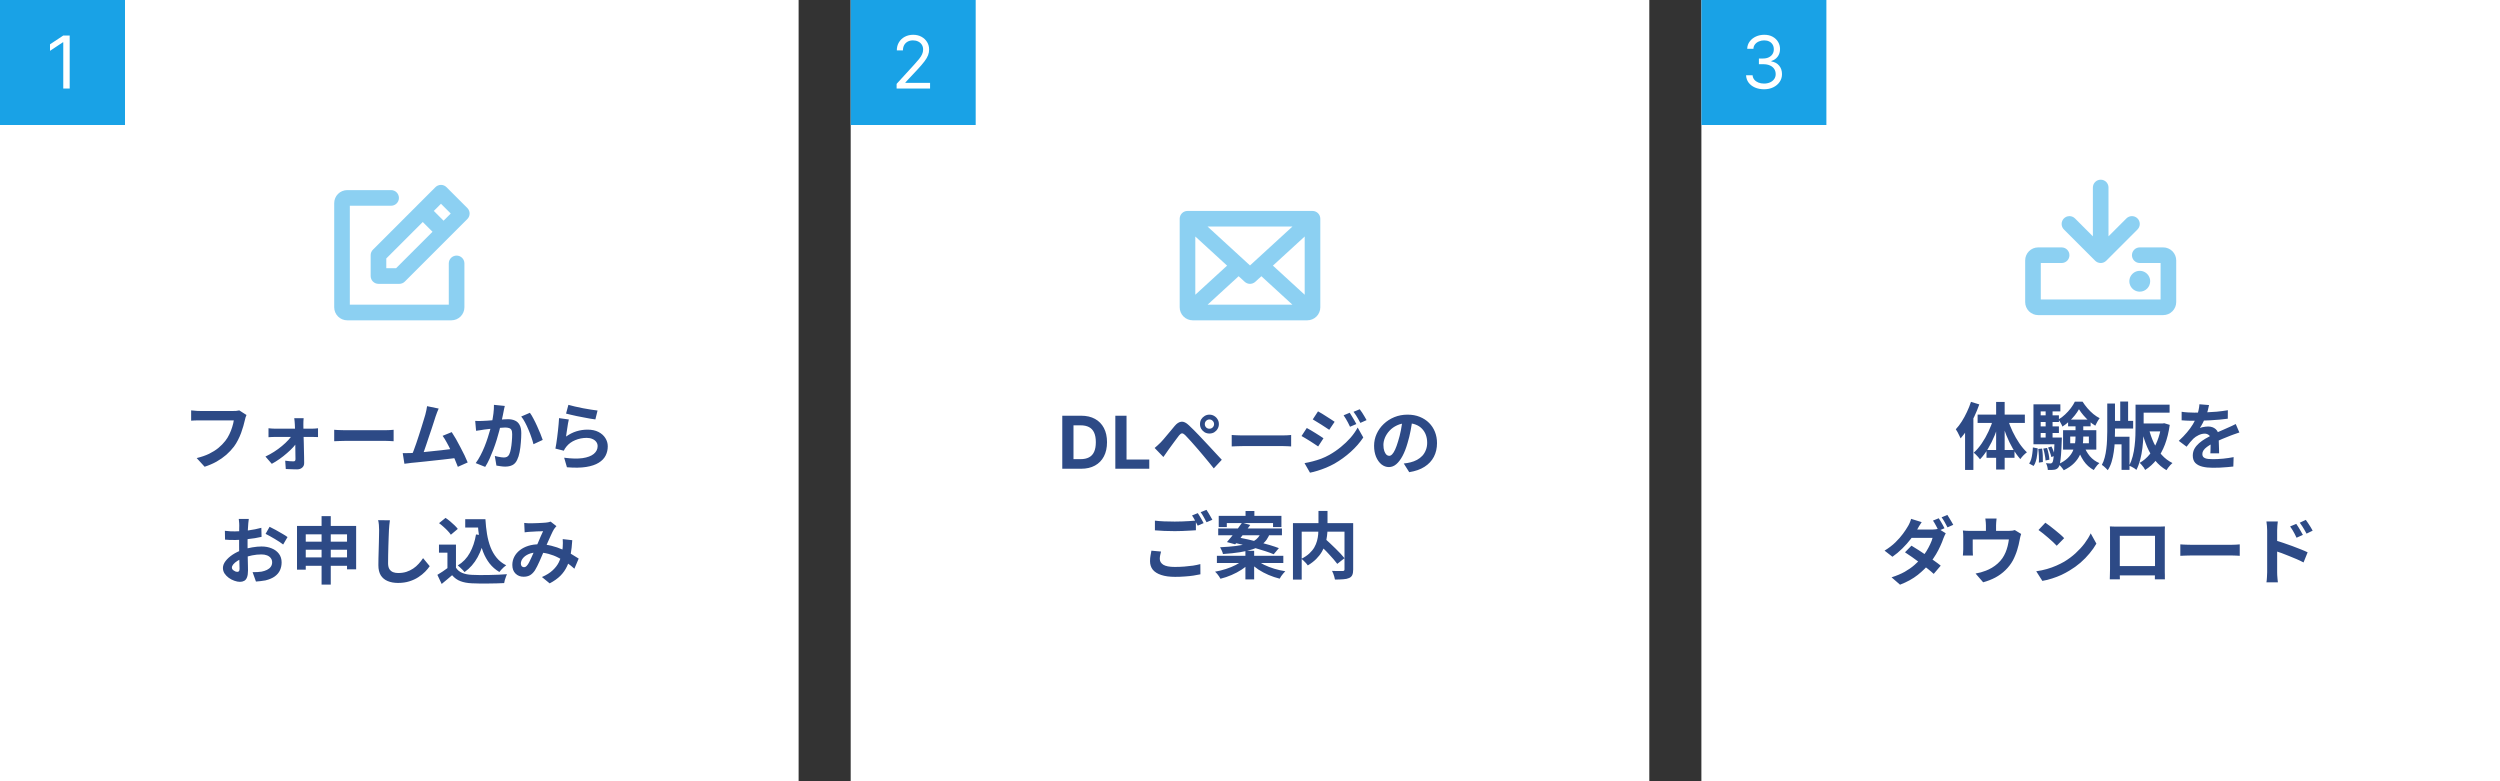 <svg width="480" height="150" viewBox="0 0 480 150" fill="none" xmlns="http://www.w3.org/2000/svg">
<rect x="0" y="0" width="480" height="150" fill="#333333" stroke="none"/>
<rect width="153.333" height="150" fill="white"/>
<g opacity="0.5">
<path d="M89.728 39.939L85.728 35.939C85.588 35.799 85.423 35.688 85.241 35.612C85.058 35.536 84.863 35.498 84.665 35.498C84.468 35.498 84.272 35.536 84.09 35.612C83.908 35.688 83.742 35.799 83.603 35.939L71.603 47.939C71.323 48.221 71.166 48.602 71.167 49V53C71.167 53.398 71.325 53.779 71.606 54.061C71.887 54.342 72.269 54.5 72.667 54.5H76.667C76.864 54.5 77.059 54.462 77.241 54.386C77.423 54.311 77.588 54.2 77.728 54.061L89.728 42.061C89.867 41.922 89.978 41.757 90.053 41.574C90.129 41.392 90.168 41.197 90.168 41C90.168 40.803 90.129 40.608 90.053 40.426C89.978 40.243 89.867 40.078 89.728 39.939ZM84.667 39.125L86.542 41L85.167 42.375L83.292 40.5L84.667 39.125ZM76.042 51.5H74.167V49.625L81.167 42.625L83.042 44.5L76.042 51.5ZM89.167 50.571V59C89.167 59.663 88.903 60.299 88.434 60.768C87.966 61.237 87.33 61.5 86.667 61.5H66.667C66.004 61.5 65.368 61.237 64.899 60.768C64.43 60.299 64.167 59.663 64.167 59V39C64.167 38.337 64.43 37.701 64.899 37.232C65.368 36.763 66.004 36.5 66.667 36.5H75.095C75.493 36.5 75.875 36.658 76.156 36.939C76.437 37.221 76.595 37.602 76.595 38C76.595 38.398 76.437 38.779 76.156 39.061C75.875 39.342 75.493 39.5 75.095 39.5H67.167V58.5H86.167V50.571C86.167 50.173 86.325 49.792 86.606 49.511C86.887 49.229 87.269 49.071 87.667 49.071C88.064 49.071 88.446 49.229 88.727 49.511C89.009 49.792 89.167 50.173 89.167 50.571Z" fill="#19A2E6"/>
</g>
<path d="M47.325 79.676C47.259 79.807 47.199 79.965 47.142 80.152C47.096 80.329 47.054 80.497 47.017 80.656C46.942 80.992 46.844 81.375 46.722 81.804C46.601 82.233 46.456 82.677 46.288 83.134C46.12 83.591 45.92 84.044 45.687 84.492C45.462 84.94 45.206 85.36 44.916 85.752C44.496 86.303 44.007 86.825 43.447 87.32C42.886 87.805 42.261 88.244 41.571 88.636C40.88 89.019 40.119 89.345 39.288 89.616L37.763 87.95C38.687 87.726 39.484 87.451 40.157 87.124C40.838 86.788 41.431 86.415 41.934 86.004C42.438 85.584 42.877 85.136 43.251 84.66C43.559 84.268 43.82 83.843 44.035 83.386C44.258 82.929 44.441 82.467 44.581 82C44.73 81.533 44.833 81.104 44.889 80.712C44.748 80.712 44.515 80.712 44.188 80.712C43.871 80.712 43.493 80.712 43.054 80.712C42.625 80.712 42.172 80.712 41.697 80.712C41.23 80.712 40.777 80.712 40.339 80.712C39.9 80.712 39.503 80.712 39.148 80.712C38.803 80.712 38.542 80.712 38.364 80.712C38.047 80.712 37.734 80.717 37.426 80.726C37.128 80.735 36.885 80.749 36.699 80.768V78.794C36.848 78.803 37.02 78.817 37.217 78.836C37.413 78.855 37.618 78.873 37.833 78.892C38.047 78.901 38.229 78.906 38.379 78.906C38.519 78.906 38.728 78.906 39.008 78.906C39.288 78.906 39.611 78.906 39.974 78.906C40.339 78.906 40.717 78.906 41.108 78.906C41.51 78.906 41.907 78.906 42.298 78.906C42.691 78.906 43.059 78.906 43.404 78.906C43.75 78.906 44.048 78.906 44.3 78.906C44.562 78.906 44.744 78.906 44.846 78.906C44.986 78.906 45.159 78.901 45.364 78.892C45.57 78.873 45.761 78.841 45.938 78.794L47.325 79.676ZM58.3 80.292C58.282 80.46 58.268 80.651 58.258 80.866C58.249 81.071 58.245 81.267 58.245 81.454C58.254 81.762 58.258 82.107 58.258 82.49C58.268 82.873 58.277 83.279 58.286 83.708C58.305 84.137 58.319 84.581 58.328 85.038C58.347 85.486 58.356 85.934 58.356 86.382C58.366 86.83 58.375 87.269 58.385 87.698C58.394 88.118 58.398 88.515 58.398 88.888C58.408 89.252 58.286 89.546 58.035 89.77C57.782 90.003 57.451 90.12 57.041 90.12C56.816 90.12 56.574 90.115 56.312 90.106C56.06 90.106 55.809 90.097 55.556 90.078C55.304 90.069 55.076 90.059 54.87 90.05L54.758 88.454C55.048 88.491 55.342 88.524 55.641 88.552C55.939 88.571 56.182 88.58 56.368 88.58C56.499 88.58 56.593 88.543 56.648 88.468C56.705 88.393 56.733 88.286 56.733 88.146C56.733 87.885 56.728 87.581 56.718 87.236C56.718 86.881 56.714 86.508 56.705 86.116C56.705 85.715 56.7 85.309 56.691 84.898C56.691 84.478 56.686 84.063 56.676 83.652C56.667 83.241 56.658 82.849 56.648 82.476C56.639 82.103 56.625 81.762 56.606 81.454C56.597 81.286 56.583 81.099 56.565 80.894C56.546 80.679 56.523 80.479 56.495 80.292H58.3ZM51.553 82.224C51.721 82.243 51.926 82.261 52.169 82.28C52.42 82.299 52.64 82.308 52.827 82.308C52.938 82.308 53.139 82.308 53.428 82.308C53.718 82.308 54.063 82.308 54.465 82.308C54.875 82.308 55.309 82.308 55.767 82.308C56.224 82.308 56.676 82.308 57.124 82.308C57.582 82.308 58.007 82.308 58.398 82.308C58.791 82.308 59.122 82.308 59.392 82.308C59.663 82.308 59.836 82.308 59.91 82.308C60.088 82.308 60.293 82.299 60.526 82.28C60.76 82.252 60.937 82.233 61.059 82.224V83.918C60.891 83.909 60.704 83.904 60.498 83.904C60.303 83.895 60.13 83.89 59.98 83.89C59.915 83.89 59.752 83.89 59.49 83.89C59.229 83.89 58.898 83.89 58.496 83.89C58.095 83.89 57.661 83.89 57.194 83.89C56.728 83.89 56.257 83.89 55.781 83.89C55.314 83.89 54.875 83.89 54.465 83.89C54.063 83.89 53.718 83.89 53.428 83.89C53.139 83.89 52.953 83.89 52.868 83.89C52.672 83.89 52.453 83.895 52.211 83.904C51.977 83.913 51.758 83.927 51.553 83.946V82.224ZM50.965 87.656C51.525 87.395 52.075 87.091 52.617 86.746C53.158 86.401 53.662 86.032 54.129 85.64C54.605 85.248 55.02 84.856 55.374 84.464C55.739 84.072 56.014 83.708 56.2 83.372L57.111 83.386L57.139 84.744C56.952 85.071 56.681 85.43 56.327 85.822C55.981 86.205 55.575 86.597 55.108 86.998C54.651 87.399 54.17 87.777 53.666 88.132C53.163 88.487 52.668 88.795 52.182 89.056L50.965 87.656ZM64.166 82.518C64.335 82.527 64.549 82.541 64.811 82.56C65.072 82.569 65.343 82.579 65.623 82.588C65.912 82.597 66.178 82.602 66.421 82.602C66.654 82.602 66.943 82.602 67.288 82.602C67.634 82.602 68.007 82.602 68.409 82.602C68.819 82.602 69.239 82.602 69.668 82.602C70.107 82.602 70.541 82.602 70.971 82.602C71.4 82.602 71.806 82.602 72.189 82.602C72.571 82.602 72.912 82.602 73.21 82.602C73.519 82.602 73.761 82.602 73.939 82.602C74.265 82.602 74.573 82.593 74.862 82.574C75.152 82.546 75.39 82.527 75.576 82.518V84.716C75.418 84.707 75.18 84.693 74.862 84.674C74.545 84.655 74.237 84.646 73.939 84.646C73.761 84.646 73.519 84.646 73.21 84.646C72.903 84.646 72.557 84.646 72.174 84.646C71.792 84.646 71.386 84.646 70.957 84.646C70.537 84.646 70.107 84.646 69.668 84.646C69.23 84.646 68.805 84.646 68.394 84.646C67.993 84.646 67.62 84.646 67.275 84.646C66.939 84.646 66.654 84.646 66.421 84.646C66.019 84.646 65.609 84.655 65.189 84.674C64.769 84.683 64.428 84.697 64.166 84.716V82.518ZM84.225 78.444C84.131 78.649 84.033 78.883 83.931 79.144C83.828 79.396 83.725 79.681 83.623 79.998C83.539 80.259 83.431 80.595 83.301 81.006C83.17 81.407 83.025 81.851 82.867 82.336C82.708 82.812 82.54 83.307 82.363 83.82C82.195 84.324 82.031 84.814 81.873 85.29C81.714 85.766 81.565 86.2 81.425 86.592C81.285 86.975 81.163 87.287 81.061 87.53L78.989 87.6C79.119 87.301 79.264 86.937 79.423 86.508C79.581 86.079 79.749 85.612 79.927 85.108C80.104 84.595 80.277 84.072 80.445 83.54C80.622 83.008 80.785 82.495 80.935 82C81.093 81.505 81.233 81.048 81.355 80.628C81.485 80.208 81.588 79.867 81.663 79.606C81.756 79.242 81.826 78.943 81.873 78.71C81.929 78.467 81.971 78.225 81.999 77.982L84.225 78.444ZM86.731 82.966C86.983 83.339 87.253 83.778 87.543 84.282C87.832 84.786 88.117 85.313 88.397 85.864C88.686 86.405 88.952 86.928 89.195 87.432C89.437 87.936 89.638 88.389 89.797 88.79L87.907 89.63C87.748 89.201 87.552 88.715 87.319 88.174C87.095 87.633 86.847 87.082 86.577 86.522C86.315 85.962 86.045 85.435 85.765 84.94C85.494 84.436 85.233 84.016 84.981 83.68L86.731 82.966ZM78.863 86.984C79.18 86.965 79.563 86.942 80.011 86.914C80.468 86.877 80.958 86.835 81.481 86.788C82.003 86.732 82.535 86.676 83.077 86.62C83.627 86.564 84.164 86.508 84.687 86.452C85.219 86.387 85.713 86.326 86.171 86.27C86.628 86.214 87.015 86.163 87.333 86.116L87.753 87.908C87.407 87.955 86.992 88.006 86.507 88.062C86.031 88.118 85.517 88.179 84.967 88.244C84.416 88.3 83.856 88.361 83.287 88.426C82.717 88.491 82.162 88.552 81.621 88.608C81.079 88.664 80.58 88.715 80.123 88.762C79.665 88.799 79.278 88.837 78.961 88.874C78.783 88.893 78.573 88.921 78.331 88.958C78.097 88.986 77.869 89.014 77.645 89.042L77.323 86.998C77.556 86.998 77.813 86.998 78.093 86.998C78.382 86.998 78.639 86.993 78.863 86.984ZM96.923 77.94C96.876 78.117 96.829 78.313 96.783 78.528C96.745 78.733 96.708 78.925 96.671 79.102C96.633 79.307 96.587 79.541 96.531 79.802C96.475 80.054 96.419 80.311 96.363 80.572C96.316 80.824 96.265 81.071 96.209 81.314C96.115 81.715 95.999 82.182 95.859 82.714C95.719 83.246 95.555 83.82 95.369 84.436C95.182 85.043 94.972 85.654 94.739 86.27C94.505 86.886 94.258 87.488 93.997 88.076C93.735 88.655 93.455 89.177 93.157 89.644L91.337 88.916C91.663 88.477 91.967 87.987 92.247 87.446C92.536 86.895 92.797 86.331 93.031 85.752C93.264 85.173 93.469 84.604 93.647 84.044C93.833 83.484 93.992 82.961 94.123 82.476C94.253 81.991 94.356 81.575 94.431 81.23C94.561 80.595 94.664 79.984 94.739 79.396C94.813 78.808 94.846 78.253 94.837 77.73L96.923 77.94ZM101.739 79.256C101.963 79.555 102.191 79.933 102.425 80.39C102.667 80.838 102.901 81.314 103.125 81.818C103.358 82.322 103.568 82.807 103.755 83.274C103.951 83.741 104.1 84.137 104.203 84.464L102.425 85.29C102.331 84.898 102.201 84.464 102.033 83.988C101.874 83.503 101.687 83.013 101.473 82.518C101.267 82.014 101.043 81.538 100.801 81.09C100.567 80.642 100.325 80.269 100.073 79.97L101.739 79.256ZM91.239 80.81C91.491 80.829 91.738 80.838 91.981 80.838C92.223 80.829 92.475 80.819 92.737 80.81C92.961 80.801 93.236 80.787 93.563 80.768C93.899 80.74 94.249 80.712 94.613 80.684C94.986 80.656 95.359 80.628 95.733 80.6C96.106 80.563 96.451 80.535 96.769 80.516C97.086 80.497 97.347 80.488 97.553 80.488C98.047 80.488 98.481 80.572 98.855 80.74C99.237 80.899 99.536 81.174 99.751 81.566C99.975 81.958 100.087 82.49 100.087 83.162C100.087 83.713 100.059 84.31 100.003 84.954C99.956 85.598 99.877 86.214 99.765 86.802C99.653 87.39 99.494 87.889 99.289 88.3C99.065 88.785 98.757 89.121 98.365 89.308C97.982 89.495 97.525 89.588 96.993 89.588C96.722 89.588 96.433 89.565 96.125 89.518C95.826 89.481 95.555 89.439 95.313 89.392L95.005 87.544C95.191 87.591 95.392 87.637 95.607 87.684C95.831 87.731 96.041 87.768 96.237 87.796C96.442 87.824 96.605 87.838 96.727 87.838C96.96 87.838 97.165 87.796 97.343 87.712C97.52 87.619 97.665 87.46 97.777 87.236C97.907 86.965 98.01 86.615 98.085 86.186C98.169 85.757 98.229 85.295 98.267 84.8C98.313 84.296 98.337 83.815 98.337 83.358C98.337 82.985 98.285 82.709 98.183 82.532C98.08 82.355 97.926 82.238 97.721 82.182C97.525 82.117 97.277 82.084 96.979 82.084C96.773 82.084 96.484 82.103 96.111 82.14C95.747 82.168 95.359 82.205 94.949 82.252C94.538 82.289 94.151 82.331 93.787 82.378C93.432 82.425 93.157 82.457 92.961 82.476C92.765 82.513 92.508 82.555 92.191 82.602C91.883 82.639 91.621 82.677 91.407 82.714L91.239 80.81ZM109.131 77.73C109.467 77.833 109.887 77.94 110.391 78.052C110.895 78.164 111.422 78.276 111.973 78.388C112.523 78.491 113.041 78.579 113.527 78.654C114.021 78.729 114.423 78.785 114.731 78.822L114.311 80.53C114.031 80.493 113.69 80.441 113.289 80.376C112.897 80.301 112.477 80.222 112.029 80.138C111.59 80.054 111.156 79.97 110.727 79.886C110.297 79.793 109.905 79.704 109.551 79.62C109.196 79.536 108.907 79.466 108.683 79.41L109.131 77.73ZM109.215 80.544C109.168 80.731 109.117 80.973 109.061 81.272C109.014 81.561 108.967 81.865 108.921 82.182C108.874 82.499 108.827 82.803 108.781 83.092C108.743 83.381 108.711 83.624 108.683 83.82C109.317 83.363 109.98 83.027 110.671 82.812C111.371 82.597 112.085 82.49 112.813 82.49C113.634 82.49 114.334 82.639 114.913 82.938C115.491 83.237 115.93 83.629 116.229 84.114C116.537 84.599 116.691 85.127 116.691 85.696C116.691 86.331 116.555 86.919 116.285 87.46C116.014 88.001 115.571 88.463 114.955 88.846C114.339 89.229 113.531 89.499 112.533 89.658C111.534 89.817 110.307 89.835 108.851 89.714L108.319 87.88C109.719 88.067 110.895 88.095 111.847 87.964C112.799 87.824 113.517 87.553 114.003 87.152C114.497 86.741 114.745 86.242 114.745 85.654C114.745 85.346 114.656 85.075 114.479 84.842C114.301 84.599 114.054 84.413 113.737 84.282C113.419 84.142 113.06 84.072 112.659 84.072C111.875 84.072 111.137 84.217 110.447 84.506C109.765 84.786 109.205 85.192 108.767 85.724C108.645 85.873 108.543 86.013 108.459 86.144C108.384 86.265 108.314 86.396 108.249 86.536L106.639 86.13C106.695 85.859 106.751 85.542 106.807 85.178C106.863 84.805 106.919 84.408 106.975 83.988C107.031 83.559 107.082 83.129 107.129 82.7C107.175 82.271 107.217 81.846 107.255 81.426C107.292 81.006 107.32 80.623 107.339 80.278L109.215 80.544ZM47.771 99.632C47.761 99.707 47.747 99.823 47.729 99.982C47.71 100.131 47.691 100.285 47.673 100.444C47.663 100.593 47.654 100.729 47.645 100.85C47.626 101.121 47.607 101.419 47.589 101.746C47.579 102.063 47.57 102.395 47.561 102.74C47.551 103.076 47.542 103.417 47.533 103.762C47.533 104.107 47.533 104.443 47.533 104.77C47.533 105.153 47.537 105.577 47.547 106.044C47.556 106.501 47.565 106.959 47.575 107.416C47.593 107.864 47.603 108.275 47.603 108.648C47.612 109.021 47.617 109.311 47.617 109.516C47.617 110.095 47.551 110.543 47.421 110.86C47.299 111.177 47.122 111.397 46.889 111.518C46.655 111.649 46.385 111.714 46.077 111.714C45.741 111.714 45.381 111.644 44.999 111.504C44.616 111.373 44.257 111.187 43.921 110.944C43.594 110.701 43.323 110.421 43.109 110.104C42.903 109.777 42.801 109.427 42.801 109.054C42.801 108.606 42.969 108.163 43.305 107.724C43.65 107.276 44.103 106.865 44.663 106.492C45.232 106.119 45.843 105.82 46.497 105.596C47.122 105.363 47.766 105.195 48.429 105.092C49.091 104.98 49.689 104.924 50.221 104.924C50.939 104.924 51.588 105.045 52.167 105.288C52.745 105.521 53.207 105.867 53.553 106.324C53.898 106.781 54.071 107.332 54.071 107.976C54.071 108.517 53.968 109.017 53.763 109.474C53.557 109.931 53.226 110.328 52.769 110.664C52.321 110.991 51.723 111.247 50.977 111.434C50.659 111.499 50.342 111.546 50.025 111.574C49.717 111.611 49.423 111.639 49.143 111.658L48.499 109.852C48.816 109.852 49.119 109.847 49.409 109.838C49.707 109.819 49.978 109.791 50.221 109.754C50.603 109.679 50.949 109.567 51.257 109.418C51.565 109.269 51.807 109.073 51.985 108.83C52.162 108.587 52.251 108.298 52.251 107.962C52.251 107.645 52.162 107.374 51.985 107.15C51.817 106.926 51.579 106.753 51.271 106.632C50.963 106.511 50.603 106.45 50.193 106.45C49.605 106.45 49.007 106.511 48.401 106.632C47.803 106.753 47.229 106.921 46.679 107.136C46.268 107.295 45.899 107.481 45.573 107.696C45.246 107.901 44.989 108.116 44.803 108.34C44.616 108.564 44.523 108.779 44.523 108.984C44.523 109.096 44.555 109.203 44.621 109.306C44.695 109.399 44.789 109.483 44.901 109.558C45.013 109.633 45.125 109.693 45.237 109.74C45.358 109.777 45.461 109.796 45.545 109.796C45.675 109.796 45.783 109.759 45.867 109.684C45.951 109.6 45.993 109.441 45.993 109.208C45.993 108.956 45.983 108.597 45.965 108.13C45.955 107.654 45.941 107.127 45.923 106.548C45.913 105.969 45.909 105.395 45.909 104.826C45.909 104.434 45.909 104.037 45.909 103.636C45.918 103.235 45.923 102.852 45.923 102.488C45.923 102.124 45.923 101.802 45.923 101.522C45.932 101.242 45.937 101.023 45.937 100.864C45.937 100.761 45.932 100.631 45.923 100.472C45.913 100.313 45.899 100.155 45.881 99.996C45.871 99.828 45.857 99.707 45.839 99.632H47.771ZM51.761 101.144C52.115 101.312 52.512 101.517 52.951 101.76C53.399 102.003 53.823 102.245 54.225 102.488C54.635 102.721 54.962 102.931 55.205 103.118L54.365 104.546C54.187 104.397 53.954 104.229 53.665 104.042C53.385 103.855 53.077 103.664 52.741 103.468C52.414 103.272 52.097 103.09 51.789 102.922C51.481 102.745 51.215 102.605 50.991 102.502L51.761 101.144ZM43.179 101.914C43.589 101.961 43.949 101.993 44.257 102.012C44.574 102.021 44.859 102.026 45.111 102.026C45.475 102.026 45.876 102.012 46.315 101.984C46.753 101.947 47.201 101.9 47.659 101.844C48.116 101.779 48.559 101.704 48.989 101.62C49.427 101.536 49.824 101.443 50.179 101.34L50.221 103.076C49.829 103.169 49.404 103.253 48.947 103.328C48.489 103.393 48.027 103.454 47.561 103.51C47.103 103.566 46.665 103.608 46.245 103.636C45.834 103.664 45.475 103.678 45.167 103.678C44.7 103.678 44.317 103.673 44.019 103.664C43.72 103.655 43.449 103.636 43.207 103.608L43.179 101.914ZM57.025 100.976H68.379V109.306H66.629V102.586H58.705V109.376H57.025V100.976ZM58.131 104H67.455V105.554H58.131V104ZM58.117 107.024H67.483V108.634H58.117V107.024ZM61.743 99.1H63.507V112.246H61.743V99.1ZM74.861 99.898C74.823 100.187 74.786 100.5 74.749 100.836C74.721 101.172 74.697 101.48 74.679 101.76C74.669 102.143 74.651 102.609 74.623 103.16C74.604 103.701 74.585 104.271 74.567 104.868C74.557 105.465 74.543 106.053 74.525 106.632C74.515 107.211 74.511 107.715 74.511 108.144C74.511 108.611 74.595 108.984 74.763 109.264C74.94 109.535 75.173 109.731 75.463 109.852C75.752 109.964 76.079 110.02 76.443 110.02C77.021 110.02 77.549 109.945 78.025 109.796C78.501 109.637 78.935 109.427 79.327 109.166C79.719 108.905 80.069 108.601 80.377 108.256C80.694 107.911 80.979 107.547 81.231 107.164L82.505 108.704C82.281 109.04 81.987 109.395 81.623 109.768C81.259 110.141 80.825 110.491 80.321 110.818C79.826 111.145 79.252 111.411 78.599 111.616C77.945 111.821 77.222 111.924 76.429 111.924C75.663 111.924 74.996 111.803 74.427 111.56C73.867 111.327 73.428 110.963 73.111 110.468C72.803 109.964 72.649 109.315 72.649 108.522C72.649 108.139 72.653 107.705 72.663 107.22C72.672 106.725 72.686 106.212 72.705 105.68C72.723 105.148 72.737 104.63 72.747 104.126C72.756 103.613 72.765 103.151 72.775 102.74C72.784 102.329 72.789 102.003 72.789 101.76C72.789 101.424 72.775 101.097 72.747 100.78C72.719 100.453 72.672 100.15 72.607 99.87L74.861 99.898ZM89.323 99.688H92.291V101.284H89.323V99.688ZM91.437 99.688H93.201C93.257 100.687 93.359 101.639 93.509 102.544C93.658 103.449 93.882 104.289 94.181 105.064C94.479 105.829 94.871 106.506 95.357 107.094C95.842 107.682 96.453 108.163 97.191 108.536C97.051 108.629 96.897 108.751 96.729 108.9C96.57 109.049 96.411 109.208 96.253 109.376C96.103 109.535 95.977 109.684 95.875 109.824C95.128 109.376 94.503 108.83 93.999 108.186C93.495 107.533 93.084 106.8 92.767 105.988C92.459 105.176 92.221 104.303 92.053 103.37C91.894 102.437 91.782 101.461 91.717 100.444H91.437V99.688ZM91.395 102.614L93.117 102.852C92.818 104.429 92.347 105.806 91.703 106.982C91.059 108.158 90.223 109.11 89.197 109.838C89.113 109.726 88.991 109.591 88.833 109.432C88.683 109.273 88.52 109.115 88.343 108.956C88.175 108.788 88.025 108.657 87.895 108.564C88.875 107.976 89.645 107.173 90.205 106.156C90.774 105.139 91.171 103.958 91.395 102.614ZM87.545 104.56V109.726H85.907V106.114H84.283V104.56H87.545ZM87.545 108.998C87.834 109.455 88.24 109.791 88.763 110.006C89.285 110.221 89.911 110.342 90.639 110.37C91.049 110.389 91.535 110.403 92.095 110.412C92.664 110.412 93.261 110.407 93.887 110.398C94.512 110.389 95.123 110.37 95.721 110.342C96.327 110.314 96.864 110.281 97.331 110.244C97.275 110.375 97.209 110.543 97.135 110.748C97.06 110.953 96.99 111.163 96.925 111.378C96.869 111.593 96.827 111.784 96.799 111.952C96.379 111.98 95.898 111.999 95.357 112.008C94.815 112.027 94.26 112.036 93.691 112.036C93.121 112.045 92.571 112.045 92.039 112.036C91.507 112.027 91.031 112.013 90.611 111.994C89.752 111.957 89.019 111.821 88.413 111.588C87.806 111.364 87.269 110.981 86.803 110.44C86.495 110.701 86.177 110.972 85.851 111.252C85.533 111.532 85.183 111.821 84.801 112.12L83.975 110.37C84.301 110.174 84.642 109.959 84.997 109.726C85.351 109.493 85.692 109.25 86.019 108.998H87.545ZM84.297 100.444L85.543 99.436C85.832 99.623 86.126 99.842 86.425 100.094C86.723 100.337 87.003 100.589 87.265 100.85C87.526 101.102 87.736 101.335 87.895 101.55L86.565 102.67C86.425 102.446 86.229 102.203 85.977 101.942C85.734 101.681 85.463 101.419 85.165 101.158C84.866 100.887 84.577 100.649 84.297 100.444ZM100.649 100.402C100.845 100.421 101.05 100.439 101.265 100.458C101.489 100.467 101.675 100.472 101.825 100.472C102.03 100.472 102.263 100.467 102.525 100.458C102.795 100.449 103.071 100.439 103.351 100.43C103.631 100.421 103.897 100.407 104.149 100.388C104.401 100.369 104.606 100.355 104.765 100.346C104.933 100.337 105.101 100.313 105.269 100.276C105.446 100.239 105.595 100.197 105.717 100.15L106.837 101.018C106.743 101.13 106.655 101.233 106.571 101.326C106.487 101.41 106.417 101.503 106.361 101.606C106.202 101.867 106.02 102.227 105.815 102.684C105.609 103.132 105.39 103.617 105.157 104.14C104.933 104.663 104.713 105.171 104.499 105.666C104.359 105.983 104.214 106.319 104.065 106.674C103.915 107.029 103.761 107.383 103.603 107.738C103.444 108.083 103.29 108.41 103.141 108.718C102.991 109.017 102.847 109.278 102.707 109.502C102.427 109.922 102.114 110.235 101.769 110.44C101.423 110.636 101.008 110.734 100.523 110.734C99.907 110.734 99.393 110.533 98.983 110.132C98.572 109.731 98.367 109.175 98.367 108.466C98.367 107.906 98.493 107.383 98.745 106.898C98.997 106.413 99.351 105.993 99.809 105.638C100.275 105.274 100.821 104.994 101.447 104.798C102.072 104.602 102.758 104.504 103.505 104.504C104.317 104.504 105.101 104.597 105.857 104.784C106.613 104.971 107.317 105.209 107.971 105.498C108.633 105.787 109.226 106.091 109.749 106.408C110.281 106.716 110.733 106.996 111.107 107.248L110.281 109.194C109.861 108.802 109.389 108.424 108.867 108.06C108.344 107.696 107.784 107.365 107.187 107.066C106.599 106.758 105.969 106.515 105.297 106.338C104.634 106.161 103.943 106.072 103.225 106.072C102.543 106.072 101.96 106.179 101.475 106.394C100.999 106.609 100.635 106.879 100.383 107.206C100.131 107.523 100.005 107.855 100.005 108.2C100.005 108.424 100.061 108.597 100.173 108.718C100.294 108.839 100.434 108.9 100.593 108.9C100.742 108.9 100.868 108.863 100.971 108.788C101.073 108.713 101.19 108.587 101.321 108.41C101.442 108.242 101.559 108.041 101.671 107.808C101.792 107.575 101.913 107.318 102.035 107.038C102.165 106.758 102.291 106.473 102.413 106.184C102.543 105.895 102.669 105.615 102.791 105.344C102.959 104.971 103.131 104.583 103.309 104.182C103.486 103.771 103.654 103.375 103.813 102.992C103.981 102.609 104.135 102.273 104.275 101.984C104.135 101.993 103.962 102.003 103.757 102.012C103.551 102.012 103.332 102.017 103.099 102.026C102.875 102.035 102.651 102.049 102.427 102.068C102.212 102.077 102.025 102.087 101.867 102.096C101.727 102.105 101.545 102.119 101.321 102.138C101.106 102.157 100.91 102.18 100.733 102.208L100.649 100.402ZM109.875 103.72C109.819 104.709 109.716 105.619 109.567 106.45C109.427 107.271 109.198 108.023 108.881 108.704C108.573 109.376 108.148 109.987 107.607 110.538C107.065 111.079 106.375 111.569 105.535 112.008L104.051 110.79C104.909 110.417 105.595 109.987 106.109 109.502C106.631 109.017 107.023 108.508 107.285 107.976C107.555 107.444 107.742 106.926 107.845 106.422C107.947 105.909 108.013 105.447 108.041 105.036C108.059 104.765 108.069 104.499 108.069 104.238C108.069 103.967 108.059 103.725 108.041 103.51L109.875 103.72Z" fill="#2D4A86"/>
<rect width="24" height="24" fill="#19A2E6"/>
<path d="M13.38 6.818V17H12.147V8.111H12.087L9.601 9.761V8.509L12.147 6.818H13.38Z" fill="white"/>
<g clip-path="url(#clip0_53_2712)">
<rect width="153.333" height="150" transform="translate(163.333)" fill="white"/>
<g opacity="0.5">
<path d="M252 40.5H228C227.602 40.5 227.221 40.658 226.939 40.939C226.658 41.221 226.5 41.602 226.5 42V59C226.5 59.663 226.763 60.299 227.232 60.768C227.701 61.237 228.337 61.5 229 61.5H251C251.663 61.5 252.299 61.237 252.768 60.768C253.237 60.299 253.5 59.663 253.5 59V42C253.5 41.602 253.342 41.221 253.061 40.939C252.779 40.658 252.398 40.5 252 40.5ZM240 50.965L231.856 43.5H248.144L240 50.965ZM235.599 51L229.5 56.59V45.41L235.599 51ZM237.819 53.035L238.986 54.106C239.263 54.36 239.625 54.501 240 54.501C240.375 54.501 240.737 54.36 241.014 54.106L242.181 53.035L248.144 58.5H231.856L237.819 53.035ZM244.401 51L250.5 45.41V56.59L244.401 51Z" fill="#19A2E6"/>
</g>
<path d="M207.567 90H203.957V79.818H207.596C208.621 79.818 209.502 80.022 210.241 80.43C210.98 80.834 211.549 81.416 211.947 82.175C212.348 82.934 212.548 83.842 212.548 84.899C212.548 85.96 212.348 86.871 211.947 87.633C211.549 88.396 210.977 88.981 210.231 89.388C209.489 89.796 208.601 90 207.567 90ZM206.11 88.156H207.477C208.113 88.156 208.649 88.043 209.083 87.817C209.52 87.589 209.849 87.236 210.067 86.758C210.289 86.278 210.4 85.658 210.4 84.899C210.4 84.147 210.289 83.532 210.067 83.055C209.849 82.577 209.522 82.226 209.088 82.001C208.654 81.775 208.118 81.663 207.482 81.663H206.11V88.156ZM214.143 90V79.818H216.295V88.225H220.661V90H214.143ZM231.323 81.432C231.323 81.675 231.407 81.885 231.575 82.062C231.753 82.23 231.963 82.314 232.205 82.314C232.457 82.314 232.667 82.23 232.835 82.062C233.013 81.885 233.101 81.675 233.101 81.432C233.101 81.18 233.013 80.97 232.835 80.802C232.667 80.625 232.457 80.536 232.205 80.536C231.963 80.536 231.753 80.625 231.575 80.802C231.407 80.97 231.323 81.18 231.323 81.432ZM230.399 81.432C230.399 81.087 230.479 80.779 230.637 80.508C230.805 80.237 231.025 80.023 231.295 79.864C231.566 79.696 231.869 79.612 232.205 79.612C232.551 79.612 232.859 79.696 233.129 79.864C233.4 80.023 233.615 80.237 233.773 80.508C233.941 80.779 234.025 81.087 234.025 81.432C234.025 81.759 233.941 82.062 233.773 82.342C233.615 82.613 233.4 82.832 233.129 83C232.859 83.159 232.551 83.238 232.205 83.238C231.869 83.238 231.566 83.159 231.295 83C231.025 82.832 230.805 82.613 230.637 82.342C230.479 82.062 230.399 81.759 230.399 81.432ZM221.691 86.01C221.906 85.833 222.097 85.665 222.265 85.506C222.433 85.347 222.629 85.161 222.853 84.946C223.012 84.778 223.194 84.577 223.399 84.344C223.605 84.111 223.824 83.849 224.057 83.56C224.3 83.271 224.547 82.977 224.799 82.678C225.051 82.37 225.299 82.071 225.541 81.782C225.952 81.287 226.377 81.017 226.815 80.97C227.254 80.914 227.744 81.147 228.285 81.67C228.603 81.959 228.925 82.272 229.251 82.608C229.587 82.944 229.914 83.28 230.231 83.616C230.558 83.952 230.861 84.274 231.141 84.582C231.459 84.909 231.813 85.287 232.205 85.716C232.607 86.145 233.013 86.584 233.423 87.032C233.843 87.48 234.231 87.895 234.585 88.278L233.045 89.93C232.737 89.538 232.406 89.127 232.051 88.698C231.697 88.269 231.351 87.853 231.015 87.452C230.679 87.041 230.371 86.677 230.091 86.36C229.895 86.117 229.671 85.861 229.419 85.59C229.177 85.31 228.934 85.035 228.691 84.764C228.449 84.493 228.225 84.251 228.019 84.036C227.814 83.821 227.651 83.649 227.529 83.518C227.296 83.294 227.095 83.191 226.927 83.21C226.769 83.219 226.587 83.35 226.381 83.602C226.251 83.779 226.092 83.989 225.905 84.232C225.719 84.475 225.527 84.731 225.331 85.002C225.135 85.273 224.944 85.534 224.757 85.786C224.58 86.038 224.421 86.257 224.281 86.444C224.123 86.668 223.964 86.897 223.805 87.13C223.647 87.354 223.502 87.559 223.371 87.746L221.691 86.01ZM236.489 83.518C236.657 83.527 236.872 83.541 237.133 83.56C237.395 83.569 237.665 83.579 237.945 83.588C238.235 83.597 238.501 83.602 238.743 83.602C238.977 83.602 239.266 83.602 239.611 83.602C239.957 83.602 240.33 83.602 240.731 83.602C241.142 83.602 241.562 83.602 241.991 83.602C242.43 83.602 242.864 83.602 243.293 83.602C243.723 83.602 244.129 83.602 244.511 83.602C244.894 83.602 245.235 83.602 245.533 83.602C245.841 83.602 246.084 83.602 246.261 83.602C246.588 83.602 246.896 83.593 247.185 83.574C247.475 83.546 247.713 83.527 247.899 83.518V85.716C247.741 85.707 247.503 85.693 247.185 85.674C246.868 85.655 246.56 85.646 246.261 85.646C246.084 85.646 245.841 85.646 245.533 85.646C245.225 85.646 244.88 85.646 244.497 85.646C244.115 85.646 243.709 85.646 243.279 85.646C242.859 85.646 242.43 85.646 241.991 85.646C241.553 85.646 241.128 85.646 240.717 85.646C240.316 85.646 239.943 85.646 239.597 85.646C239.261 85.646 238.977 85.646 238.743 85.646C238.342 85.646 237.931 85.655 237.511 85.674C237.091 85.683 236.751 85.697 236.489 85.716V83.518ZM259.148 79.248C259.278 79.444 259.418 79.673 259.568 79.934C259.726 80.186 259.88 80.443 260.03 80.704C260.179 80.956 260.31 81.194 260.422 81.418L259.204 81.936C259.064 81.637 258.933 81.371 258.812 81.138C258.69 80.895 258.56 80.662 258.42 80.438C258.289 80.205 258.14 79.971 257.972 79.738L259.148 79.248ZM261.066 78.576C261.215 78.753 261.369 78.968 261.528 79.22C261.686 79.472 261.84 79.724 261.99 79.976C262.139 80.228 262.27 80.457 262.382 80.662L261.192 81.194C261.042 80.905 260.898 80.643 260.758 80.41C260.627 80.177 260.492 79.953 260.352 79.738C260.212 79.523 260.053 79.299 259.876 79.066L261.066 78.576ZM253.058 78.982C253.291 79.103 253.552 79.253 253.842 79.43C254.131 79.607 254.425 79.794 254.724 79.99C255.022 80.177 255.307 80.359 255.578 80.536C255.848 80.704 256.072 80.853 256.25 80.984L255.214 82.524C255.018 82.393 254.784 82.239 254.514 82.062C254.252 81.885 253.972 81.703 253.674 81.516C253.384 81.329 253.095 81.152 252.806 80.984C252.526 80.807 252.274 80.653 252.05 80.522L253.058 78.982ZM250.468 88.922C250.99 88.829 251.522 88.712 252.064 88.572C252.605 88.432 253.142 88.264 253.674 88.068C254.206 87.863 254.724 87.62 255.228 87.34C256.021 86.892 256.758 86.388 257.44 85.828C258.13 85.268 258.751 84.675 259.302 84.05C259.852 83.415 260.31 82.762 260.674 82.09L261.752 83.994C261.108 84.965 260.305 85.884 259.344 86.752C258.392 87.611 257.342 88.371 256.194 89.034C255.718 89.295 255.195 89.547 254.626 89.79C254.056 90.023 253.496 90.224 252.946 90.392C252.404 90.56 251.928 90.681 251.518 90.756L250.468 88.922ZM250.902 82.174C251.135 82.295 251.401 82.445 251.7 82.622C251.998 82.799 252.297 82.981 252.596 83.168C252.894 83.345 253.174 83.523 253.436 83.7C253.706 83.868 253.93 84.017 254.108 84.148L253.086 85.716C252.88 85.576 252.642 85.417 252.372 85.24C252.11 85.063 251.83 84.881 251.532 84.694C251.242 84.507 250.953 84.33 250.664 84.162C250.384 83.985 250.127 83.835 249.894 83.714L250.902 82.174ZM271.202 80.41C271.108 81.119 270.987 81.875 270.838 82.678C270.688 83.481 270.488 84.293 270.236 85.114C269.965 86.057 269.648 86.869 269.284 87.55C268.92 88.231 268.518 88.759 268.08 89.132C267.65 89.496 267.179 89.678 266.666 89.678C266.152 89.678 265.676 89.505 265.238 89.16C264.808 88.805 264.463 88.32 264.202 87.704C263.95 87.088 263.824 86.388 263.824 85.604C263.824 84.792 263.987 84.027 264.314 83.308C264.64 82.589 265.093 81.955 265.672 81.404C266.26 80.844 266.941 80.405 267.716 80.088C268.5 79.771 269.344 79.612 270.25 79.612C271.118 79.612 271.897 79.752 272.588 80.032C273.288 80.312 273.885 80.699 274.38 81.194C274.874 81.689 275.252 82.267 275.514 82.93C275.775 83.593 275.906 84.307 275.906 85.072C275.906 86.052 275.705 86.929 275.304 87.704C274.902 88.479 274.305 89.118 273.512 89.622C272.728 90.126 271.748 90.471 270.572 90.658L269.522 88.992C269.792 88.964 270.03 88.931 270.236 88.894C270.441 88.857 270.637 88.815 270.824 88.768C271.272 88.656 271.687 88.497 272.07 88.292C272.462 88.077 272.802 87.816 273.092 87.508C273.381 87.191 273.605 86.822 273.764 86.402C273.932 85.982 274.016 85.52 274.016 85.016C274.016 84.465 273.932 83.961 273.764 83.504C273.596 83.047 273.348 82.65 273.022 82.314C272.695 81.969 272.298 81.707 271.832 81.53C271.365 81.343 270.828 81.25 270.222 81.25C269.475 81.25 268.817 81.385 268.248 81.656C267.678 81.917 267.198 82.258 266.806 82.678C266.414 83.098 266.115 83.551 265.91 84.036C265.714 84.521 265.616 84.983 265.616 85.422C265.616 85.889 265.672 86.281 265.784 86.598C265.896 86.906 266.031 87.139 266.19 87.298C266.358 87.447 266.535 87.522 266.722 87.522C266.918 87.522 267.109 87.424 267.296 87.228C267.492 87.023 267.683 86.715 267.87 86.304C268.056 85.893 268.243 85.375 268.43 84.75C268.644 84.078 268.826 83.359 268.976 82.594C269.125 81.829 269.232 81.082 269.298 80.354L271.202 80.41ZM221.744 99.962C222.257 100.027 222.836 100.074 223.48 100.102C224.124 100.13 224.815 100.144 225.552 100.144C226.019 100.144 226.495 100.135 226.98 100.116C227.465 100.097 227.937 100.074 228.394 100.046C228.851 100.009 229.257 99.976 229.612 99.948V101.81C229.285 101.829 228.889 101.852 228.422 101.88C227.965 101.908 227.484 101.931 226.98 101.95C226.485 101.969 226.014 101.978 225.566 101.978C224.838 101.978 224.161 101.964 223.536 101.936C222.911 101.899 222.313 101.861 221.744 101.824V99.962ZM222.92 105.898C222.855 106.141 222.799 106.379 222.752 106.612C222.705 106.845 222.682 107.079 222.682 107.312C222.682 107.769 222.906 108.143 223.354 108.432C223.811 108.712 224.544 108.852 225.552 108.852C226.187 108.852 226.798 108.829 227.386 108.782C227.983 108.735 228.543 108.675 229.066 108.6C229.589 108.516 230.055 108.418 230.466 108.306L230.48 110.266C230.079 110.359 229.621 110.443 229.108 110.518C228.604 110.593 228.058 110.649 227.47 110.686C226.891 110.733 226.275 110.756 225.622 110.756C224.549 110.756 223.657 110.635 222.948 110.392C222.239 110.159 221.702 109.823 221.338 109.384C220.983 108.936 220.806 108.39 220.806 107.746C220.806 107.345 220.839 106.976 220.904 106.64C220.969 106.295 221.025 105.991 221.072 105.73L222.92 105.898ZM229.976 98.52C230.097 98.688 230.223 98.889 230.354 99.122C230.494 99.355 230.629 99.589 230.76 99.822C230.891 100.055 231.003 100.261 231.096 100.438L229.962 100.928C229.822 100.639 229.649 100.307 229.444 99.934C229.248 99.561 229.057 99.239 228.87 98.968L229.976 98.52ZM231.642 97.89C231.763 98.067 231.894 98.273 232.034 98.506C232.174 98.739 232.309 98.973 232.44 99.206C232.58 99.43 232.692 99.626 232.776 99.794L231.656 100.27C231.507 99.981 231.329 99.654 231.124 99.29C230.919 98.917 230.718 98.599 230.522 98.338L231.642 97.89ZM239.146 98.114H240.84V99.99H239.146V98.114ZM239.118 105.758H240.798V111.246H239.118V105.758ZM233.994 99.052H246.034V101.194H244.424V100.424H235.548V101.194H233.994V99.052ZM233.896 101.46H246.132V102.776H233.896V101.46ZM233.644 106.71H246.398V108.096H233.644V106.71ZM238.474 100.354L240.042 100.802C239.743 101.222 239.421 101.661 239.076 102.118C238.731 102.566 238.395 103 238.068 103.42C237.741 103.831 237.438 104.195 237.158 104.512L235.576 104.078C235.865 103.751 236.178 103.378 236.514 102.958C236.859 102.529 237.205 102.09 237.55 101.642C237.895 101.185 238.203 100.755 238.474 100.354ZM236.696 104.162L237.62 103.154C238.236 103.266 238.903 103.406 239.622 103.574C240.341 103.733 241.059 103.905 241.778 104.092C242.506 104.279 243.192 104.47 243.836 104.666C244.489 104.862 245.059 105.053 245.544 105.24L244.55 106.416C244.111 106.229 243.579 106.033 242.954 105.828C242.329 105.623 241.657 105.417 240.938 105.212C240.219 105.007 239.496 104.815 238.768 104.638C238.04 104.451 237.349 104.293 236.696 104.162ZM238.698 107.508L239.944 108.068C239.515 108.535 238.997 108.969 238.39 109.37C237.793 109.762 237.144 110.107 236.444 110.406C235.753 110.705 235.049 110.943 234.33 111.12C234.265 110.98 234.171 110.826 234.05 110.658C233.929 110.49 233.803 110.322 233.672 110.154C233.541 109.995 233.415 109.865 233.294 109.762C233.994 109.641 234.689 109.468 235.38 109.244C236.071 109.02 236.701 108.763 237.27 108.474C237.849 108.175 238.325 107.853 238.698 107.508ZM241.218 107.48C241.61 107.816 242.1 108.133 242.688 108.432C243.285 108.721 243.934 108.973 244.634 109.188C245.343 109.403 246.057 109.566 246.776 109.678C246.655 109.799 246.524 109.944 246.384 110.112C246.244 110.28 246.113 110.448 245.992 110.616C245.88 110.793 245.782 110.957 245.698 111.106C244.989 110.929 244.279 110.691 243.57 110.392C242.87 110.093 242.212 109.743 241.596 109.342C240.98 108.931 240.448 108.488 240 108.012L241.218 107.48ZM242.128 102.244H243.878C243.701 102.757 243.472 103.215 243.192 103.616C242.912 104.017 242.548 104.372 242.1 104.68C241.661 104.988 241.111 105.254 240.448 105.478C239.795 105.693 239.006 105.875 238.082 106.024C237.158 106.173 236.066 106.29 234.806 106.374C234.778 106.187 234.703 105.968 234.582 105.716C234.47 105.464 234.363 105.249 234.26 105.072C235.417 105.016 236.411 104.937 237.242 104.834C238.073 104.722 238.768 104.591 239.328 104.442C239.897 104.283 240.359 104.101 240.714 103.896C241.078 103.681 241.367 103.439 241.582 103.168C241.806 102.897 241.988 102.589 242.128 102.244ZM253.118 104.33L254.392 103.42C254.7 103.691 255.027 103.989 255.372 104.316C255.727 104.643 256.077 104.979 256.422 105.324C256.767 105.66 257.089 105.987 257.388 106.304C257.687 106.621 257.939 106.911 258.144 107.172L256.758 108.264C256.571 108.003 256.333 107.709 256.044 107.382C255.764 107.055 255.456 106.715 255.12 106.36C254.793 105.996 254.453 105.646 254.098 105.31C253.753 104.965 253.426 104.638 253.118 104.33ZM253.146 98.1H254.882V101.46C254.882 101.927 254.849 102.412 254.784 102.916C254.728 103.411 254.621 103.915 254.462 104.428C254.313 104.932 254.093 105.431 253.804 105.926C253.524 106.411 253.16 106.878 252.712 107.326C252.273 107.765 251.737 108.175 251.102 108.558C251.018 108.437 250.906 108.297 250.766 108.138C250.626 107.979 250.477 107.825 250.318 107.676C250.169 107.517 250.024 107.387 249.884 107.284C250.491 106.976 250.995 106.635 251.396 106.262C251.797 105.889 252.115 105.501 252.348 105.1C252.581 104.689 252.754 104.274 252.866 103.854C252.978 103.434 253.053 103.023 253.09 102.622C253.127 102.211 253.146 101.824 253.146 101.46V98.1ZM248.246 100.438H258.872V102.076H249.926V111.288H248.246V100.438ZM258.144 100.438H259.81V109.342C259.81 109.79 259.754 110.14 259.642 110.392C259.53 110.653 259.325 110.849 259.026 110.98C258.737 111.111 258.368 111.19 257.92 111.218C257.472 111.255 256.935 111.274 256.31 111.274C256.291 111.115 256.249 110.933 256.184 110.728C256.128 110.523 256.063 110.322 255.988 110.126C255.913 109.93 255.834 109.757 255.75 109.608C256.03 109.617 256.31 109.627 256.59 109.636C256.87 109.636 257.117 109.636 257.332 109.636C257.556 109.636 257.71 109.636 257.794 109.636C257.925 109.627 258.013 109.603 258.06 109.566C258.116 109.519 258.144 109.435 258.144 109.314V100.438Z" fill="#2D4A86"/>
<rect width="24" height="24" transform="translate(163.333)" fill="#19A2E6"/>
<path d="M172.149 17V16.105L175.51 12.426C175.904 11.995 176.229 11.621 176.484 11.303C176.739 10.981 176.928 10.68 177.051 10.398C177.177 10.113 177.24 9.814 177.24 9.503C177.24 9.145 177.154 8.835 176.981 8.573C176.812 8.311 176.58 8.109 176.285 7.967C175.99 7.824 175.659 7.753 175.291 7.753C174.9 7.753 174.559 7.834 174.267 7.996C173.978 8.156 173.755 8.379 173.596 8.668C173.44 8.956 173.362 9.294 173.362 9.682H172.189C172.189 9.085 172.326 8.562 172.601 8.111C172.876 7.66 173.251 7.309 173.725 7.057C174.202 6.805 174.737 6.679 175.331 6.679C175.927 6.679 176.456 6.805 176.917 7.057C177.377 7.309 177.739 7.648 178.001 8.076C178.262 8.504 178.393 8.979 178.393 9.503C178.393 9.877 178.325 10.244 178.189 10.602C178.057 10.956 177.825 11.352 177.493 11.79C177.165 12.224 176.71 12.754 176.126 13.381L173.839 15.827V15.906H178.572V17H172.149Z" fill="white"/>
</g>
<g clip-path="url(#clip1_53_2712)">
<rect width="153.333" height="150" transform="translate(326.667)" fill="white"/>
<g opacity="0.5">
<path d="M396.272 44.061C395.99 43.779 395.832 43.397 395.832 42.999C395.832 42.6 395.99 42.218 396.272 41.936C396.554 41.654 396.936 41.496 397.335 41.496C397.733 41.496 398.115 41.654 398.397 41.936L401.833 45.375V36C401.833 35.602 401.992 35.221 402.273 34.939C402.554 34.658 402.936 34.5 403.333 34.5C403.731 34.5 404.113 34.658 404.394 34.939C404.675 35.221 404.833 35.602 404.833 36V45.375L408.272 41.935C408.554 41.653 408.936 41.495 409.335 41.495C409.733 41.495 410.115 41.653 410.397 41.935C410.679 42.217 410.837 42.599 410.837 42.998C410.837 43.396 410.679 43.778 410.397 44.06L404.397 50.06C404.258 50.2 404.092 50.311 403.91 50.386C403.728 50.462 403.532 50.501 403.335 50.501C403.137 50.501 402.942 50.462 402.76 50.386C402.577 50.311 402.412 50.2 402.272 50.06L396.272 44.061ZM415.333 47.5H410.833C410.436 47.5 410.054 47.658 409.773 47.939C409.492 48.221 409.333 48.602 409.333 49C409.333 49.398 409.492 49.779 409.773 50.061C410.054 50.342 410.436 50.5 410.833 50.5H414.833V57.5H391.833V50.5H395.833C396.231 50.5 396.613 50.342 396.894 50.061C397.175 49.779 397.333 49.398 397.333 49C397.333 48.602 397.175 48.221 396.894 47.939C396.613 47.658 396.231 47.5 395.833 47.5H391.333C390.67 47.5 390.035 47.763 389.566 48.232C389.097 48.701 388.833 49.337 388.833 50V58C388.833 58.663 389.097 59.299 389.566 59.768C390.035 60.237 390.67 60.5 391.333 60.5H415.333C415.997 60.5 416.632 60.237 417.101 59.768C417.57 59.299 417.833 58.663 417.833 58V50C417.833 49.337 417.57 48.701 417.101 48.232C416.632 47.763 415.997 47.5 415.333 47.5ZM412.833 54C412.833 53.604 412.716 53.218 412.496 52.889C412.277 52.56 411.964 52.304 411.599 52.152C411.233 52.001 410.831 51.961 410.443 52.038C410.055 52.116 409.699 52.306 409.419 52.586C409.14 52.865 408.949 53.222 408.872 53.61C408.795 53.998 408.834 54.4 408.986 54.765C409.137 55.131 409.393 55.443 409.722 55.663C410.051 55.883 410.438 56 410.833 56C411.364 56 411.873 55.789 412.248 55.414C412.623 55.039 412.833 54.53 412.833 54Z" fill="#19A2E6"/>
</g>
<path d="M378.427 77.156L380.023 77.646C379.753 78.43 379.426 79.223 379.043 80.026C378.67 80.819 378.259 81.575 377.811 82.294C377.373 83.003 376.915 83.629 376.439 84.17C376.383 84.03 376.299 83.853 376.187 83.638C376.085 83.414 375.973 83.19 375.851 82.966C375.73 82.742 375.618 82.56 375.515 82.42C375.917 81.991 376.295 81.496 376.649 80.936C377.013 80.367 377.345 79.76 377.643 79.116C377.951 78.472 378.213 77.819 378.427 77.156ZM377.293 81.034L378.889 79.438V79.452V90.232H377.293V81.034ZM383.257 77.17H384.895V90.148H383.257V77.17ZM379.701 79.606H388.773V81.202H379.701V79.606ZM381.409 86.396H386.785V87.894H381.409V86.396ZM385.497 80.502C385.74 81.286 386.053 82.079 386.435 82.882C386.818 83.675 387.243 84.417 387.709 85.108C388.176 85.789 388.661 86.368 389.165 86.844C388.969 86.984 388.745 87.18 388.493 87.432C388.251 87.684 388.055 87.922 387.905 88.146C387.401 87.586 386.921 86.914 386.463 86.13C386.006 85.346 385.595 84.501 385.231 83.596C384.867 82.681 384.555 81.762 384.293 80.838L385.497 80.502ZM382.739 80.362L383.957 80.698C383.696 81.669 383.374 82.621 382.991 83.554C382.609 84.487 382.179 85.351 381.703 86.144C381.227 86.937 380.714 87.619 380.163 88.188C380.07 88.057 379.953 87.913 379.813 87.754C379.673 87.586 379.524 87.427 379.365 87.278C379.216 87.129 379.081 87.007 378.959 86.914C379.501 86.438 380.009 85.85 380.485 85.15C380.971 84.441 381.405 83.675 381.787 82.854C382.179 82.023 382.497 81.193 382.739 80.362ZM397.481 83.82V85.108H401.065V83.82H397.481ZM396.109 82.602H402.493V86.326H396.109V82.602ZM399.161 78.57C398.956 78.943 398.69 79.335 398.363 79.746C398.037 80.157 397.668 80.549 397.257 80.922C396.856 81.295 396.431 81.622 395.983 81.902C395.909 81.697 395.797 81.463 395.647 81.202C395.498 80.931 395.353 80.712 395.213 80.544C395.661 80.292 396.086 79.975 396.487 79.592C396.898 79.209 397.267 78.803 397.593 78.374C397.92 77.935 398.181 77.515 398.377 77.114H399.847C400.118 77.534 400.431 77.954 400.785 78.374C401.14 78.785 401.518 79.158 401.919 79.494C402.321 79.821 402.727 80.087 403.137 80.292C402.988 80.479 402.834 80.712 402.675 80.992C402.526 81.263 402.4 81.51 402.297 81.734C401.896 81.491 401.499 81.197 401.107 80.852C400.715 80.497 400.351 80.124 400.015 79.732C399.679 79.34 399.395 78.953 399.161 78.57ZM398.503 81.132H399.987V83.876C399.987 84.436 399.945 85.01 399.861 85.598C399.787 86.177 399.619 86.751 399.357 87.32C399.105 87.88 398.732 88.412 398.237 88.916C397.743 89.42 397.08 89.877 396.249 90.288C396.175 90.167 396.077 90.031 395.955 89.882C395.843 89.742 395.722 89.597 395.591 89.448C395.461 89.308 395.339 89.196 395.227 89.112C395.965 88.767 396.548 88.389 396.977 87.978C397.416 87.558 397.743 87.119 397.957 86.662C398.181 86.195 398.326 85.724 398.391 85.248C398.466 84.772 398.503 84.305 398.503 83.848V81.132ZM400.127 85.598C400.379 86.326 400.753 86.989 401.247 87.586C401.751 88.174 402.363 88.617 403.081 88.916C402.96 89.019 402.829 89.145 402.689 89.294C402.559 89.453 402.433 89.616 402.311 89.784C402.19 89.952 402.087 90.106 402.003 90.246C401.219 89.826 400.571 89.238 400.057 88.482C399.553 87.726 399.152 86.872 398.853 85.92L400.127 85.598ZM397.075 80.558H401.401V81.86H397.075V80.558ZM391.223 79.746H395.311V81.02H391.223V79.746ZM391.223 81.874H395.311V83.134H391.223V81.874ZM390.425 84.002H395.227V85.304H390.425V84.002ZM392.763 78.416H394.093V84.716H392.763V78.416ZM393.225 85.934L393.883 85.724C394.023 85.995 394.154 86.298 394.275 86.634C394.406 86.97 394.495 87.259 394.541 87.502L393.855 87.754C393.809 87.511 393.725 87.217 393.603 86.872C393.491 86.527 393.365 86.214 393.225 85.934ZM392.315 86.13L393.029 86.004C393.151 86.359 393.253 86.751 393.337 87.18C393.421 87.6 393.473 87.959 393.491 88.258L392.749 88.412C392.731 88.104 392.679 87.74 392.595 87.32C392.521 86.891 392.427 86.494 392.315 86.13ZM391.349 86.2L392.077 86.13C392.152 86.541 392.199 86.989 392.217 87.474C392.236 87.95 392.241 88.361 392.231 88.706L391.461 88.818C391.489 88.463 391.489 88.043 391.461 87.558C391.443 87.073 391.405 86.62 391.349 86.2ZM390.313 85.906L391.237 86.088C391.219 86.517 391.181 86.942 391.125 87.362C391.079 87.782 390.999 88.174 390.887 88.538C390.785 88.893 390.64 89.201 390.453 89.462L389.599 89C389.767 88.757 389.898 88.477 389.991 88.16C390.085 87.833 390.155 87.479 390.201 87.096C390.257 86.704 390.295 86.307 390.313 85.906ZM390.425 77.632H395.591V78.99H391.811V84.898H390.425V77.632ZM394.499 84.002H395.871C395.871 84.002 395.871 84.072 395.871 84.212C395.871 84.352 395.867 84.469 395.857 84.562C395.82 85.691 395.773 86.606 395.717 87.306C395.661 88.006 395.596 88.547 395.521 88.93C395.447 89.303 395.353 89.56 395.241 89.7C395.129 89.859 395.008 89.971 394.877 90.036C394.747 90.111 394.593 90.162 394.415 90.19C394.275 90.218 394.093 90.232 393.869 90.232C393.655 90.241 393.426 90.241 393.183 90.232C393.174 90.027 393.137 89.803 393.071 89.56C393.006 89.317 392.922 89.107 392.819 88.93C393.006 88.949 393.174 88.963 393.323 88.972C393.473 88.981 393.594 88.986 393.687 88.986C393.762 88.986 393.827 88.972 393.883 88.944C393.939 88.916 393.995 88.869 394.051 88.804C394.126 88.711 394.187 88.51 394.233 88.202C394.289 87.894 394.336 87.423 394.373 86.788C394.42 86.153 394.462 85.304 394.499 84.24V84.002ZM410.781 77.702H416.563V79.228H410.781V77.702ZM405.251 80.81H409.563V82.28H405.251V80.81ZM410.837 81.3H415.471V82.826H410.837V81.3ZM407.085 77.1H408.597V81.664H407.085V77.1ZM410.025 77.702H411.579V81.804C411.579 82.411 411.561 83.078 411.523 83.806C411.495 84.525 411.435 85.267 411.341 86.032C411.248 86.797 411.108 87.539 410.921 88.258C410.735 88.977 410.492 89.63 410.193 90.218C410.091 90.125 409.955 90.022 409.787 89.91C409.619 89.807 409.447 89.709 409.269 89.616C409.092 89.523 408.938 89.453 408.807 89.406C409.087 88.855 409.311 88.258 409.479 87.614C409.647 86.97 409.769 86.307 409.843 85.626C409.927 84.935 409.979 84.268 409.997 83.624C410.016 82.971 410.025 82.364 410.025 81.804V77.702ZM405.321 83.848H408.863V90.218H407.337V85.318H405.321V83.848ZM404.593 77.478H406.077V82.882C406.077 83.498 406.063 84.137 406.035 84.8C406.007 85.463 405.942 86.125 405.839 86.788C405.746 87.441 405.611 88.067 405.433 88.664C405.256 89.261 405.009 89.798 404.691 90.274C404.607 90.171 404.495 90.055 404.355 89.924C404.225 89.793 404.089 89.667 403.949 89.546C403.809 89.425 403.679 89.327 403.557 89.252C403.791 88.832 403.973 88.361 404.103 87.838C404.243 87.306 404.346 86.755 404.411 86.186C404.486 85.617 404.533 85.047 404.551 84.478C404.579 83.909 404.593 83.372 404.593 82.868V77.478ZM414.981 81.3H415.261L415.541 81.258L416.591 81.58C416.395 82.98 416.087 84.235 415.667 85.346C415.247 86.447 414.72 87.404 414.085 88.216C413.451 89.028 412.713 89.7 411.873 90.232C411.808 90.092 411.715 89.933 411.593 89.756C411.472 89.588 411.341 89.425 411.201 89.266C411.071 89.107 410.94 88.977 410.809 88.874C411.547 88.463 412.2 87.903 412.769 87.194C413.339 86.475 413.81 85.645 414.183 84.702C414.566 83.75 414.832 82.723 414.981 81.622V81.3ZM412.587 82.322C412.821 83.283 413.138 84.193 413.539 85.052C413.95 85.901 414.449 86.657 415.037 87.32C415.635 87.983 416.325 88.51 417.109 88.902C416.988 89.005 416.853 89.135 416.703 89.294C416.554 89.453 416.414 89.621 416.283 89.798C416.153 89.975 416.045 90.134 415.961 90.274C415.131 89.789 414.407 89.168 413.791 88.412C413.185 87.656 412.671 86.793 412.251 85.822C411.841 84.842 411.495 83.778 411.215 82.63L412.587 82.322ZM424.137 77.772C424.091 78.024 424.016 78.351 423.913 78.752C423.811 79.153 423.661 79.606 423.465 80.11C423.316 80.455 423.143 80.815 422.947 81.188C422.761 81.552 422.569 81.879 422.373 82.168C422.495 82.112 422.649 82.065 422.835 82.028C423.022 81.981 423.213 81.949 423.409 81.93C423.615 81.902 423.797 81.888 423.955 81.888C424.543 81.888 425.029 82.056 425.411 82.392C425.803 82.728 425.999 83.227 425.999 83.89C425.999 84.077 425.999 84.305 425.999 84.576C426.009 84.847 426.018 85.131 426.027 85.43C426.037 85.719 426.046 86.004 426.055 86.284C426.065 86.564 426.069 86.816 426.069 87.04H424.389C424.408 86.881 424.417 86.695 424.417 86.48C424.427 86.256 424.431 86.023 424.431 85.78C424.441 85.537 424.445 85.304 424.445 85.08C424.455 84.847 424.459 84.637 424.459 84.45C424.459 84.002 424.338 83.694 424.095 83.526C423.862 83.349 423.601 83.26 423.311 83.26C422.919 83.26 422.523 83.358 422.121 83.554C421.729 83.741 421.398 83.965 421.127 84.226C420.922 84.431 420.712 84.66 420.497 84.912C420.292 85.164 420.068 85.449 419.825 85.766L418.327 84.646C418.934 84.086 419.457 83.545 419.895 83.022C420.343 82.499 420.721 81.981 421.029 81.468C421.337 80.955 421.589 80.441 421.785 79.928C421.925 79.555 422.037 79.167 422.121 78.766C422.215 78.355 422.271 77.973 422.289 77.618L424.137 77.772ZM418.873 79.06C419.228 79.116 419.639 79.158 420.105 79.186C420.572 79.214 420.983 79.228 421.337 79.228C421.953 79.228 422.625 79.214 423.353 79.186C424.091 79.158 424.837 79.111 425.593 79.046C426.349 78.971 427.068 78.878 427.749 78.766L427.735 80.39C427.241 80.455 426.704 80.516 426.125 80.572C425.556 80.619 424.973 80.661 424.375 80.698C423.787 80.726 423.223 80.749 422.681 80.768C422.14 80.777 421.659 80.782 421.239 80.782C421.053 80.782 420.819 80.782 420.539 80.782C420.269 80.773 419.989 80.763 419.699 80.754C419.41 80.735 419.135 80.717 418.873 80.698V79.06ZM429.961 83.036C429.812 83.083 429.635 83.143 429.429 83.218C429.233 83.283 429.033 83.353 428.827 83.428C428.631 83.493 428.454 83.559 428.295 83.624C427.847 83.801 427.315 84.016 426.699 84.268C426.093 84.52 425.458 84.814 424.795 85.15C424.375 85.374 424.021 85.593 423.731 85.808C423.442 86.023 423.223 86.242 423.073 86.466C422.924 86.681 422.849 86.919 422.849 87.18C422.849 87.376 422.891 87.539 422.975 87.67C423.059 87.791 423.185 87.889 423.353 87.964C423.521 88.039 423.731 88.09 423.983 88.118C424.235 88.146 424.534 88.16 424.879 88.16C425.477 88.16 426.135 88.127 426.853 88.062C427.572 87.987 428.239 87.889 428.855 87.768L428.799 89.574C428.501 89.611 428.123 89.649 427.665 89.686C427.208 89.733 426.732 89.765 426.237 89.784C425.752 89.803 425.285 89.812 424.837 89.812C424.109 89.812 423.456 89.742 422.877 89.602C422.299 89.462 421.841 89.224 421.505 88.888C421.179 88.543 421.015 88.071 421.015 87.474C421.015 86.989 421.123 86.55 421.337 86.158C421.561 85.766 421.855 85.411 422.219 85.094C422.583 84.777 422.98 84.492 423.409 84.24C423.848 83.979 424.277 83.741 424.697 83.526C425.127 83.302 425.514 83.111 425.859 82.952C426.205 82.793 426.527 82.653 426.825 82.532C427.133 82.401 427.427 82.271 427.707 82.14C427.978 82.019 428.239 81.902 428.491 81.79C428.743 81.669 429 81.543 429.261 81.412L429.961 83.036ZM372.239 99.506C372.361 99.665 372.487 99.865 372.617 100.108C372.757 100.341 372.893 100.575 373.023 100.808C373.154 101.041 373.261 101.247 373.345 101.424L372.225 101.9C372.085 101.611 371.913 101.284 371.707 100.92C371.511 100.547 371.32 100.225 371.133 99.954L372.239 99.506ZM373.891 98.862C374.013 99.039 374.143 99.249 374.283 99.492C374.433 99.725 374.573 99.959 374.703 100.192C374.843 100.416 374.951 100.607 375.025 100.766L373.919 101.256C373.77 100.957 373.593 100.626 373.387 100.262C373.182 99.898 372.981 99.585 372.785 99.324L373.891 98.862ZM367.003 104.77C367.433 105.022 367.904 105.316 368.417 105.652C368.931 105.979 369.444 106.319 369.957 106.674C370.48 107.029 370.97 107.374 371.427 107.71C371.894 108.037 372.291 108.335 372.617 108.606L371.273 110.188C370.965 109.899 370.583 109.572 370.125 109.208C369.677 108.844 369.192 108.471 368.669 108.088C368.147 107.696 367.633 107.323 367.129 106.968C366.625 106.613 366.168 106.305 365.757 106.044L367.003 104.77ZM373.583 102.39C373.509 102.521 373.429 102.679 373.345 102.866C373.261 103.043 373.187 103.221 373.121 103.398C372.981 103.827 372.79 104.303 372.547 104.826C372.314 105.349 372.034 105.885 371.707 106.436C371.381 106.987 371.007 107.523 370.587 108.046C369.934 108.858 369.141 109.637 368.207 110.384C367.274 111.121 366.14 111.747 364.805 112.26L363.181 110.846C364.152 110.538 364.997 110.183 365.715 109.782C366.434 109.371 367.059 108.933 367.591 108.466C368.123 107.999 368.585 107.533 368.977 107.066C369.295 106.693 369.593 106.282 369.873 105.834C370.153 105.377 370.396 104.924 370.601 104.476C370.816 104.028 370.965 103.627 371.049 103.272H366.317L366.961 101.676H370.951C371.166 101.676 371.381 101.662 371.595 101.634C371.819 101.606 372.011 101.564 372.169 101.508L373.583 102.39ZM368.963 100.248C368.795 100.491 368.627 100.752 368.459 101.032C368.301 101.312 368.179 101.527 368.095 101.676C367.787 102.227 367.386 102.819 366.891 103.454C366.406 104.089 365.86 104.705 365.253 105.302C364.656 105.899 364.021 106.431 363.349 106.898L361.837 105.722C362.659 105.218 363.354 104.686 363.923 104.126C364.502 103.557 364.983 103.011 365.365 102.488C365.757 101.956 366.07 101.485 366.303 101.074C366.415 100.906 366.532 100.682 366.653 100.402C366.784 100.113 366.877 99.851 366.933 99.618L368.963 100.248ZM383.341 99.562C383.313 99.861 383.29 100.103 383.271 100.29C383.253 100.467 383.243 100.654 383.243 100.85C383.243 100.971 383.243 101.158 383.243 101.41C383.243 101.662 383.243 101.923 383.243 102.194C383.243 102.465 383.243 102.689 383.243 102.866H381.297C381.297 102.67 381.297 102.437 381.297 102.166C381.297 101.895 381.297 101.639 381.297 101.396C381.297 101.153 381.297 100.971 381.297 100.85C381.297 100.654 381.288 100.467 381.269 100.29C381.26 100.103 381.232 99.861 381.185 99.562H383.341ZM388.059 102.516C388.003 102.665 387.947 102.857 387.891 103.09C387.845 103.314 387.807 103.496 387.779 103.636C387.723 103.963 387.653 104.294 387.569 104.63C387.495 104.966 387.401 105.302 387.289 105.638C387.187 105.974 387.065 106.305 386.925 106.632C386.795 106.959 386.645 107.281 386.477 107.598C386.104 108.279 385.628 108.9 385.049 109.46C384.48 110.02 383.831 110.496 383.103 110.888C382.375 111.271 381.596 111.574 380.765 111.798L379.309 110.118C379.627 110.062 379.963 109.987 380.317 109.894C380.672 109.791 380.994 109.684 381.283 109.572C381.675 109.423 382.063 109.236 382.445 109.012C382.837 108.779 383.206 108.508 383.551 108.2C383.897 107.892 384.2 107.551 384.461 107.178C384.695 106.833 384.895 106.464 385.063 106.072C385.231 105.671 385.367 105.26 385.469 104.84C385.572 104.411 385.651 103.991 385.707 103.58H378.763C378.763 103.701 378.763 103.855 378.763 104.042C378.763 104.219 378.763 104.415 378.763 104.63C378.763 104.835 378.763 105.027 378.763 105.204C378.763 105.372 378.763 105.512 378.763 105.624C378.763 105.783 378.768 105.96 378.777 106.156C378.787 106.352 378.796 106.52 378.805 106.66H376.873C376.892 106.483 376.906 106.291 376.915 106.086C376.934 105.871 376.943 105.671 376.943 105.484C376.943 105.372 376.943 105.209 376.943 104.994C376.943 104.779 376.943 104.551 376.943 104.308C376.943 104.056 376.943 103.818 376.943 103.594C376.943 103.37 376.943 103.193 376.943 103.062C376.943 102.903 376.939 102.707 376.929 102.474C376.92 102.231 376.901 102.026 376.873 101.858C377.116 101.886 377.349 101.905 377.573 101.914C377.797 101.923 378.04 101.928 378.301 101.928H385.679C385.969 101.928 386.202 101.914 386.379 101.886C386.566 101.849 386.72 101.811 386.841 101.774L388.059 102.516ZM392.707 100.36C392.95 100.528 393.235 100.733 393.561 100.976C393.888 101.219 394.224 101.485 394.569 101.774C394.924 102.054 395.255 102.329 395.563 102.6C395.871 102.871 396.123 103.113 396.319 103.328L394.891 104.784C394.714 104.588 394.481 104.355 394.191 104.084C393.902 103.813 393.589 103.533 393.253 103.244C392.917 102.955 392.586 102.679 392.259 102.418C391.933 102.157 391.643 101.937 391.391 101.76L392.707 100.36ZM390.957 109.684C391.685 109.581 392.371 109.437 393.015 109.25C393.659 109.063 394.257 108.849 394.807 108.606C395.358 108.363 395.862 108.111 396.319 107.85C397.113 107.374 397.841 106.833 398.503 106.226C399.166 105.619 399.745 104.989 400.239 104.336C400.734 103.673 401.126 103.029 401.415 102.404L402.507 104.378C402.153 105.003 401.714 105.629 401.191 106.254C400.678 106.879 400.095 107.477 399.441 108.046C398.788 108.606 398.083 109.11 397.327 109.558C396.851 109.847 396.338 110.123 395.787 110.384C395.237 110.636 394.653 110.86 394.037 111.056C393.431 111.261 392.796 111.42 392.133 111.532L390.957 109.684ZM405.097 101.074C405.387 101.083 405.657 101.093 405.909 101.102C406.171 101.102 406.395 101.102 406.581 101.102C406.731 101.102 406.959 101.102 407.267 101.102C407.585 101.102 407.953 101.102 408.373 101.102C408.793 101.102 409.241 101.102 409.717 101.102C410.193 101.102 410.669 101.102 411.145 101.102C411.631 101.102 412.083 101.102 412.503 101.102C412.923 101.102 413.287 101.102 413.595 101.102C413.913 101.102 414.141 101.102 414.281 101.102C414.459 101.102 414.669 101.102 414.911 101.102C415.163 101.093 415.415 101.083 415.667 101.074C415.658 101.289 415.649 101.517 415.639 101.76C415.639 101.993 415.639 102.217 415.639 102.432C415.639 102.563 415.639 102.768 415.639 103.048C415.639 103.319 415.639 103.645 415.639 104.028C415.639 104.401 415.639 104.803 415.639 105.232C415.639 105.652 415.639 106.077 415.639 106.506C415.639 106.935 415.639 107.341 415.639 107.724C415.639 108.097 415.639 108.424 415.639 108.704C415.639 108.975 415.639 109.171 415.639 109.292C415.639 109.432 415.639 109.609 415.639 109.824C415.649 110.029 415.653 110.239 415.653 110.454C415.653 110.659 415.653 110.841 415.653 111C415.663 111.149 415.667 111.229 415.667 111.238H413.735C413.735 111.219 413.735 111.107 413.735 110.902C413.745 110.687 413.749 110.435 413.749 110.146C413.759 109.857 413.763 109.586 413.763 109.334C413.763 109.213 413.763 109.007 413.763 108.718C413.763 108.429 413.763 108.088 413.763 107.696C413.763 107.304 413.763 106.889 413.763 106.45C413.763 106.011 413.763 105.582 413.763 105.162C413.763 104.742 413.763 104.359 413.763 104.014C413.763 103.669 413.763 103.393 413.763 103.188C413.763 102.983 413.763 102.88 413.763 102.88H407.001C407.001 102.88 407.001 102.983 407.001 103.188C407.001 103.393 407.001 103.669 407.001 104.014C407.001 104.35 407.001 104.733 407.001 105.162C407.001 105.582 407.001 106.011 407.001 106.45C407.001 106.879 407.001 107.295 407.001 107.696C407.001 108.088 407.001 108.429 407.001 108.718C407.001 109.007 407.001 109.213 407.001 109.334C407.001 109.502 407.001 109.693 407.001 109.908C407.001 110.113 407.001 110.314 407.001 110.51C407.011 110.706 407.015 110.869 407.015 111C407.015 111.14 407.015 111.219 407.015 111.238H405.083C405.083 111.219 405.083 111.14 405.083 111C405.093 110.86 405.097 110.687 405.097 110.482C405.107 110.277 405.111 110.067 405.111 109.852C405.121 109.637 405.125 109.446 405.125 109.278C405.125 109.157 405.125 108.961 405.125 108.69C405.125 108.41 405.125 108.079 405.125 107.696C405.125 107.313 405.125 106.912 405.125 106.492C405.125 106.063 405.125 105.633 405.125 105.204C405.125 104.775 405.125 104.373 405.125 104C405.125 103.617 405.125 103.291 405.125 103.02C405.125 102.749 405.125 102.553 405.125 102.432C405.125 102.236 405.125 102.012 405.125 101.76C405.125 101.499 405.116 101.27 405.097 101.074ZM414.463 108.69V110.482H406.049V108.69H414.463ZM418.621 104.518C418.789 104.527 419.004 104.541 419.265 104.56C419.527 104.569 419.797 104.579 420.077 104.588C420.367 104.597 420.633 104.602 420.875 104.602C421.109 104.602 421.398 104.602 421.743 104.602C422.089 104.602 422.462 104.602 422.863 104.602C423.274 104.602 423.694 104.602 424.123 104.602C424.562 104.602 424.996 104.602 425.425 104.602C425.855 104.602 426.261 104.602 426.643 104.602C427.026 104.602 427.367 104.602 427.665 104.602C427.973 104.602 428.216 104.602 428.393 104.602C428.72 104.602 429.028 104.593 429.317 104.574C429.607 104.546 429.845 104.527 430.031 104.518V106.716C429.873 106.707 429.635 106.693 429.317 106.674C429 106.655 428.692 106.646 428.393 106.646C428.216 106.646 427.973 106.646 427.665 106.646C427.357 106.646 427.012 106.646 426.629 106.646C426.247 106.646 425.841 106.646 425.411 106.646C424.991 106.646 424.562 106.646 424.123 106.646C423.685 106.646 423.26 106.646 422.849 106.646C422.448 106.646 422.075 106.646 421.729 106.646C421.393 106.646 421.109 106.646 420.875 106.646C420.474 106.646 420.063 106.655 419.643 106.674C419.223 106.683 418.883 106.697 418.621 106.716V104.518ZM440.881 100.584C441.012 100.771 441.157 100.99 441.315 101.242C441.474 101.494 441.623 101.746 441.763 101.998C441.913 102.25 442.043 102.483 442.155 102.698L440.937 103.244C440.807 102.945 440.676 102.679 440.545 102.446C440.424 102.213 440.298 101.989 440.167 101.774C440.037 101.55 439.883 101.317 439.705 101.074L440.881 100.584ZM442.715 99.814C442.855 100.001 443.005 100.215 443.163 100.458C443.331 100.701 443.49 100.948 443.639 101.2C443.798 101.443 443.929 101.671 444.031 101.886L442.855 102.46C442.706 102.161 442.561 101.9 442.421 101.676C442.291 101.443 442.155 101.223 442.015 101.018C441.885 100.803 441.731 100.584 441.553 100.36L442.715 99.814ZM435.295 109.866C435.295 109.679 435.295 109.385 435.295 108.984C435.295 108.573 435.295 108.102 435.295 107.57C435.295 107.029 435.295 106.469 435.295 105.89C435.295 105.302 435.295 104.737 435.295 104.196C435.295 103.645 435.295 103.16 435.295 102.74C435.295 102.32 435.295 102.012 435.295 101.816C435.295 101.564 435.281 101.279 435.253 100.962C435.235 100.645 435.202 100.365 435.155 100.122H437.339C437.311 100.365 437.283 100.635 437.255 100.934C437.227 101.233 437.213 101.527 437.213 101.816C437.213 102.068 437.213 102.418 437.213 102.866C437.213 103.314 437.213 103.813 437.213 104.364C437.213 104.905 437.213 105.461 437.213 106.03C437.213 106.599 437.213 107.145 437.213 107.668C437.213 108.181 437.213 108.634 437.213 109.026C437.213 109.409 437.213 109.689 437.213 109.866C437.213 109.987 437.218 110.169 437.227 110.412C437.246 110.645 437.265 110.888 437.283 111.14C437.311 111.392 437.335 111.616 437.353 111.812H435.155C435.202 111.541 435.235 111.219 435.253 110.846C435.281 110.463 435.295 110.137 435.295 109.866ZM436.807 103.748C437.274 103.869 437.792 104.028 438.361 104.224C438.94 104.411 439.523 104.616 440.111 104.84C440.699 105.055 441.255 105.269 441.777 105.484C442.3 105.689 442.729 105.876 443.065 106.044L442.281 107.99C441.88 107.775 441.441 107.565 440.965 107.36C440.489 107.155 440.004 106.954 439.509 106.758C439.024 106.553 438.548 106.366 438.081 106.198C437.615 106.03 437.19 105.885 436.807 105.764V103.748Z" fill="#2D4A86"/>
<rect width="24" height="24" transform="translate(326.667)" fill="#19A2E6"/>
<path d="M338.704 17.139C338.048 17.139 337.463 17.026 336.949 16.801C336.439 16.576 336.033 16.262 335.731 15.861C335.433 15.457 335.27 14.988 335.244 14.454H336.497C336.523 14.783 336.636 15.066 336.835 15.305C337.034 15.54 337.294 15.722 337.615 15.852C337.937 15.981 338.293 16.046 338.684 16.046C339.122 16.046 339.509 15.969 339.848 15.817C340.186 15.664 340.451 15.452 340.643 15.18C340.835 14.909 340.931 14.594 340.931 14.236C340.931 13.861 340.839 13.531 340.653 13.246C340.467 12.958 340.196 12.733 339.838 12.57C339.48 12.408 339.042 12.327 338.525 12.327H337.71V11.233H338.525C338.929 11.233 339.284 11.16 339.589 11.014C339.897 10.868 340.138 10.663 340.31 10.398C340.486 10.133 340.573 9.821 340.573 9.463C340.573 9.118 340.497 8.818 340.345 8.563C340.192 8.308 339.977 8.109 339.698 7.967C339.423 7.824 339.098 7.753 338.724 7.753C338.373 7.753 338.041 7.817 337.73 7.947C337.421 8.073 337.169 8.257 336.974 8.499C336.778 8.737 336.672 9.026 336.656 9.364H335.463C335.482 8.83 335.643 8.363 335.945 7.962C336.246 7.557 336.641 7.242 337.128 7.017C337.619 6.792 338.157 6.679 338.744 6.679C339.374 6.679 339.914 6.807 340.365 7.062C340.815 7.314 341.162 7.647 341.404 8.061C341.646 8.475 341.767 8.923 341.767 9.403C341.767 9.977 341.616 10.466 341.314 10.87C341.016 11.274 340.61 11.555 340.096 11.71V11.79C340.739 11.896 341.241 12.169 341.602 12.61C341.964 13.048 342.144 13.589 342.144 14.236C342.144 14.789 341.994 15.287 341.692 15.727C341.394 16.165 340.986 16.509 340.469 16.761C339.952 17.013 339.364 17.139 338.704 17.139Z" fill="white"/>
</g>
<defs>
<clipPath id="clip0_53_2712">
<rect width="153.333" height="150" fill="white" transform="translate(163.333)"/>
</clipPath>
<clipPath id="clip1_53_2712">
<rect width="153.333" height="150" fill="white" transform="translate(326.667)"/>
</clipPath>
</defs>
</svg>
